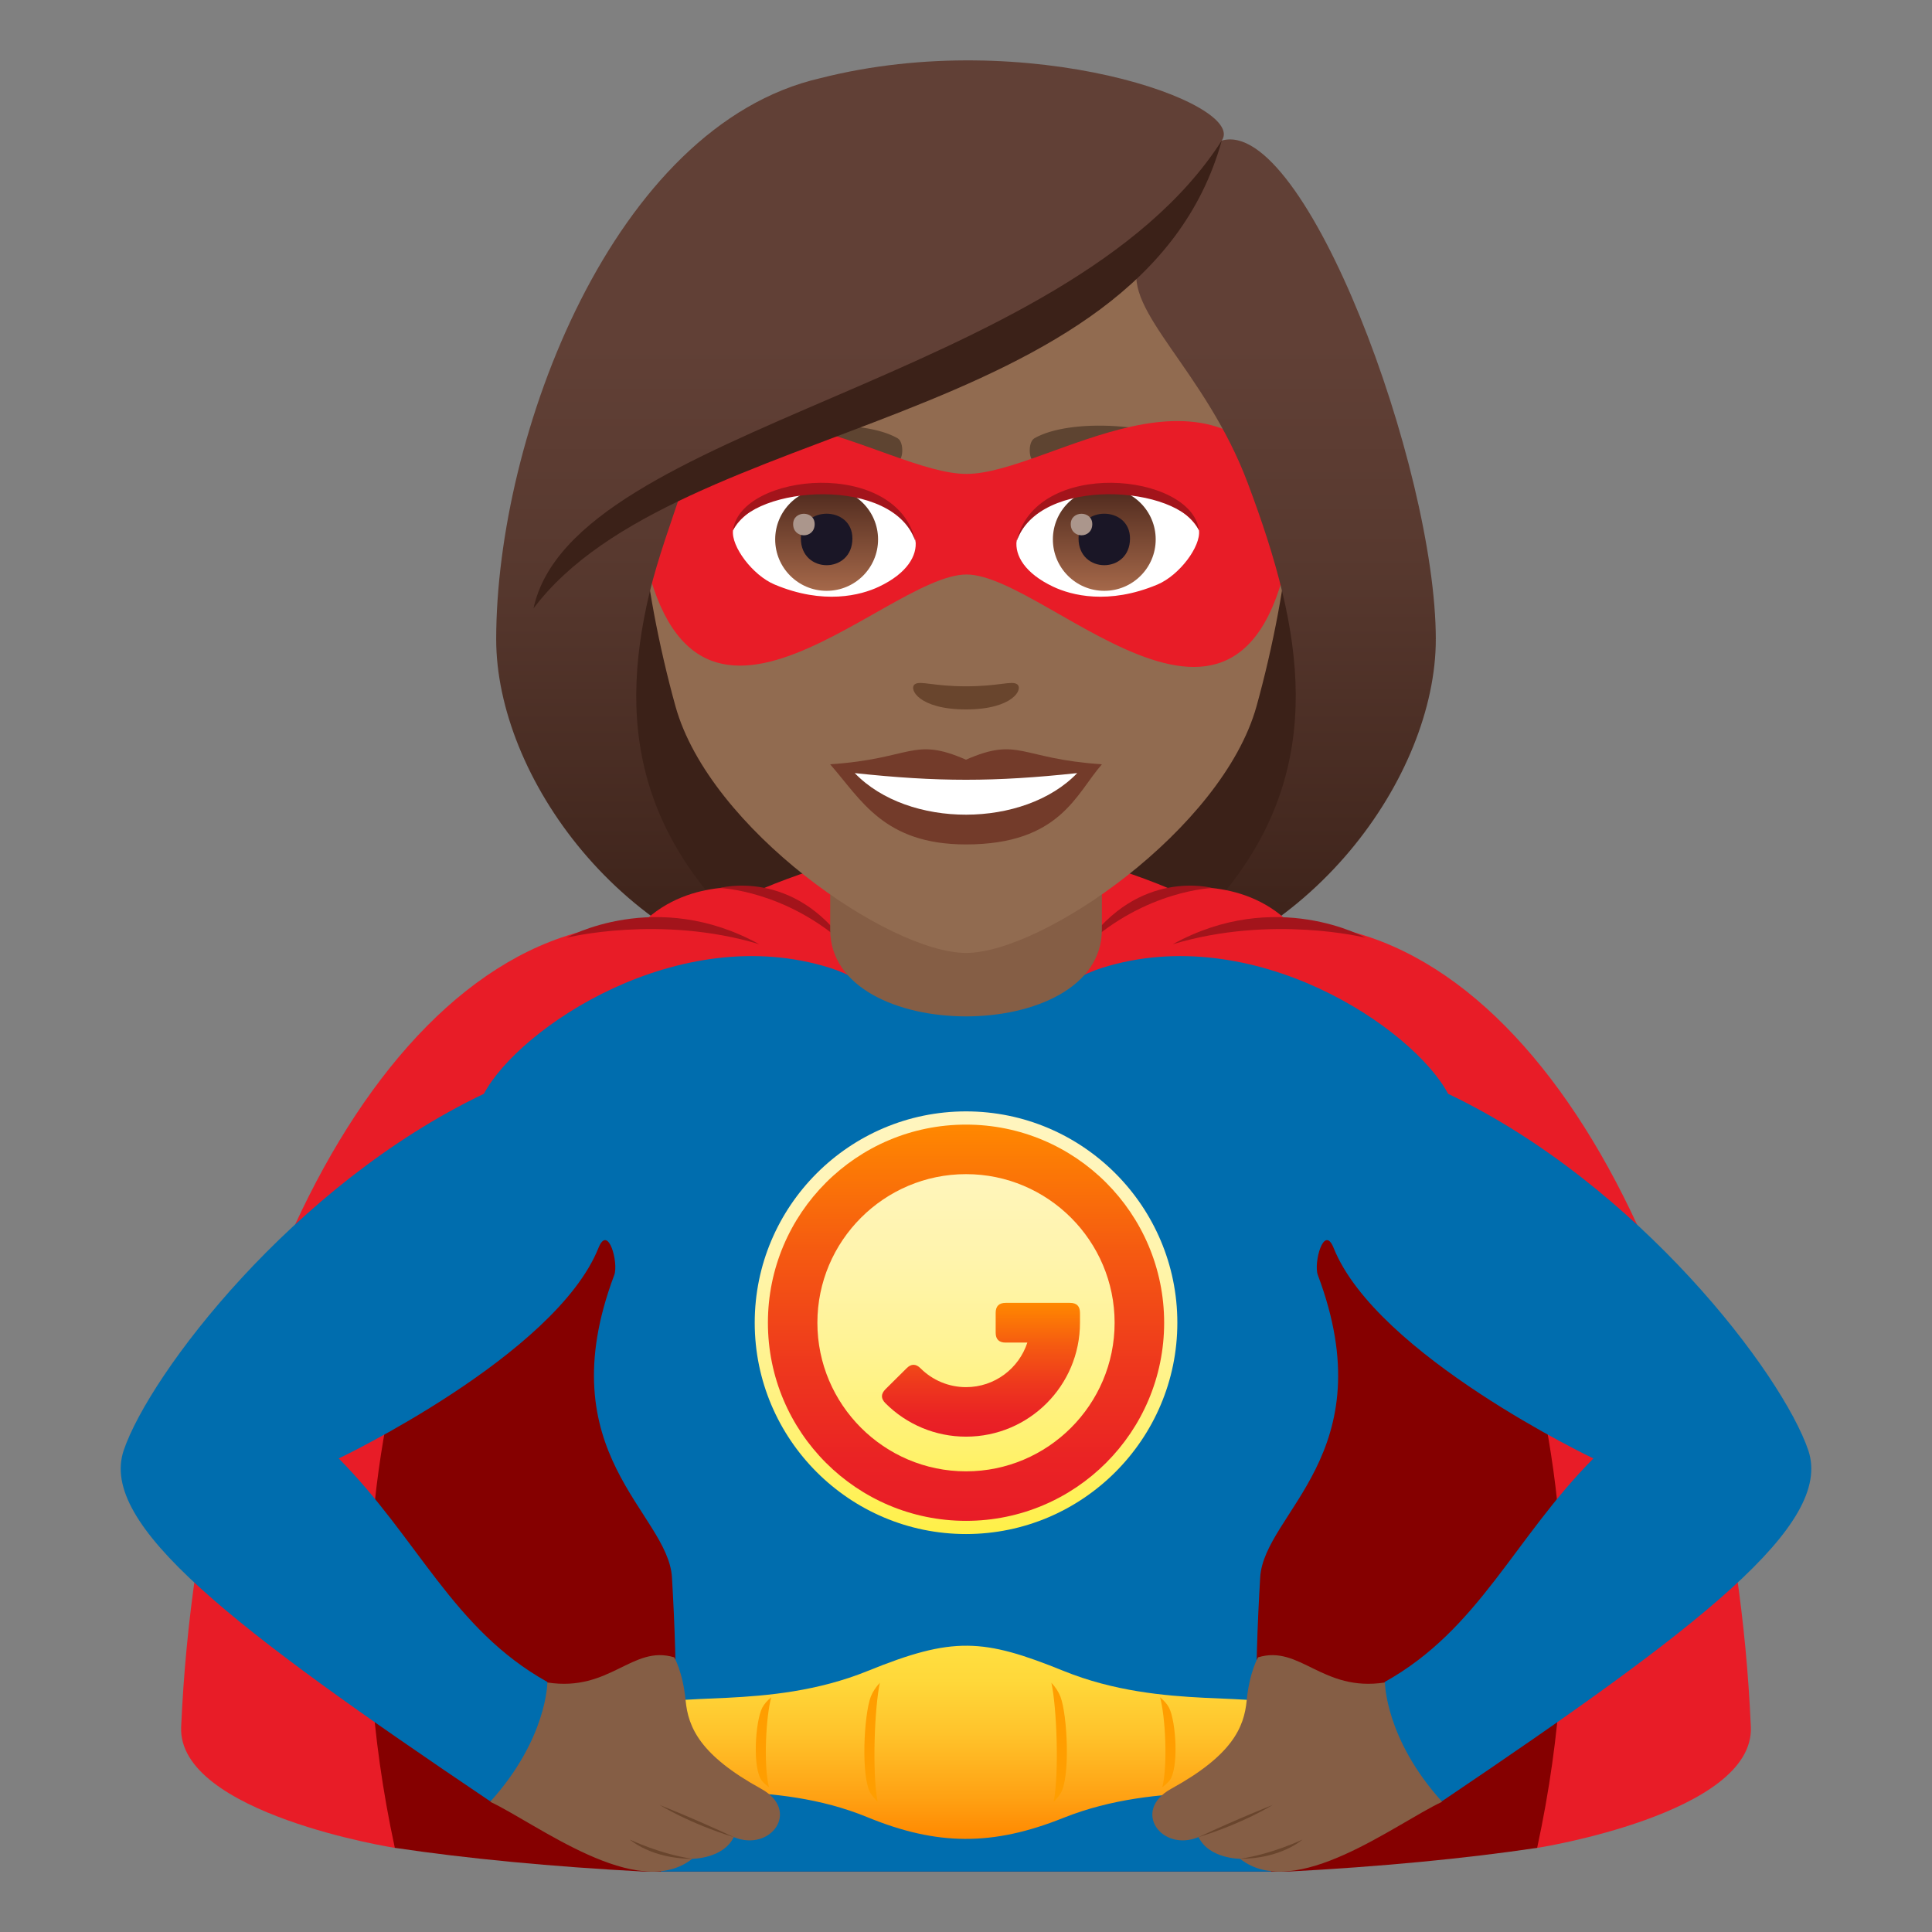 <?xml version="1.0" encoding="utf-8"?>
<!-- Generator: Adobe Illustrator 15.0.0, SVG Export Plug-In . SVG Version: 6.00 Build 0)  -->
<!DOCTYPE svg PUBLIC "-//W3C//DTD SVG 1.1//EN" "http://www.w3.org/Graphics/SVG/1.1/DTD/svg11.dtd">
<svg version="1.1" id="Layer_1" xmlns:x="http://ns.adobe.com/Extensibility/1.0/" xmlns:i="http://ns.adobe.com/AdobeIllustrator/10.0/" xmlns:graph="http://ns.adobe.com/Graphs/1.0/"
	 xmlns="http://www.w3.org/2000/svg" xmlns:xlink="http://www.w3.org/1999/xlink" xmlns:a="http://ns.adobe.com/AdobeSVGViewerExtensions/3.0/"
	 x="0px" y="0px" width="64px" height="64px" viewBox="0 0 64 64" enable-background="new 0 0 64 64" xml:space="preserve">
<rect x="0" y="0" width="64" height="64" fill="#808080" stroke="none"/>
<path fill="#3B2118" d="M37.187,32.603C47.563,28.456,46.522,18.6,46.522,18.6H17.476c0,0-1.039,9.855,9.336,14.003
	c0,0,2.076,0.52,5.188,0.52C35.112,33.123,37.187,32.603,37.187,32.603z"/>
<linearGradient id="SVGID_1_" gradientUnits="userSpaceOnUse" x1="42.375" y1="33.12" x2="42.375" y2="2.078">
	<stop  offset="0.05" style="stop-color:#3B2118"/>
	<stop  offset="0.112" style="stop-color:#40251C"/>
	<stop  offset="0.476" style="stop-color:#58392F"/>
	<stop  offset="0.7" style="stop-color:#614036"/>
	<a:midPointStop  offset="0.05" style="stop-color:#3B2118"/>
	<a:midPointStop  offset="0.4" style="stop-color:#3B2118"/>
	<a:midPointStop  offset="0.7" style="stop-color:#614036"/>
</linearGradient>
<path fill="url(#SVGID_1_)" d="M42.487,19.65c1.063,4.469,0.502,8.891-5.301,12.953c6.227-1.036,10.377-6.913,10.377-11.425
	L42.487,19.65z"/>
<linearGradient id="SVGID_2_" gradientUnits="userSpaceOnUse" x1="1759.189" y1="33.12" x2="1759.189" y2="2.078" gradientTransform="matrix(-1 0 0 1 1780.814 0)">
	<stop  offset="0.05" style="stop-color:#3B2118"/>
	<stop  offset="0.112" style="stop-color:#40251C"/>
	<stop  offset="0.476" style="stop-color:#58392F"/>
	<stop  offset="0.7" style="stop-color:#614036"/>
	<a:midPointStop  offset="0.05" style="stop-color:#3B2118"/>
	<a:midPointStop  offset="0.4" style="stop-color:#3B2118"/>
	<a:midPointStop  offset="0.7" style="stop-color:#614036"/>
</linearGradient>
<path fill="url(#SVGID_2_)" d="M21.513,19.65c-1.063,4.469-0.504,8.891,5.301,12.953c-6.225-1.036-10.377-6.913-10.377-11.425
	L21.513,19.65z"/>
<path fill="#E81C27" d="M57.999,57.204c-0.611-14.027-6.885-26.488-15.275-26.622c-1.604-1.6-3.953-1.132-3.953-1.132
	c-4.594-1.932-8.943-1.932-13.539,0c0,0-2.348-0.47-3.955,1.132C12.886,30.716,6.624,43.177,6.001,57.203
	c-0.127,2.882,7.135,4.024,7.078,4.009l37.842,0.001C50.866,61.228,58.124,60.087,57.999,57.204z"/>
<path fill="#850000" d="M46.948,36.365H17.052c0,0-7.262,9.63-3.973,24.847c2.375,0.355,5.201,0.626,8.275,0.788h21.293
	c3.074-0.162,5.898-0.433,8.273-0.787C54.212,45.995,46.948,36.365,46.948,36.365z"/>
<path fill="#A3141B" d="M18.765,31.063c0,0,3.109-0.772,6.387,0.216C21.733,29.391,18.765,31.063,18.765,31.063z"/>
<path fill="#A3141B" d="M23.839,29.417c0,0,2.201,0.065,4.23,1.931C26.274,28.738,23.839,29.417,23.839,29.417z"/>
<path fill="#A3141B" d="M45.235,31.063c0,0-3.107-0.772-6.385,0.216C42.269,29.391,45.235,31.063,45.235,31.063z"/>
<path fill="#A3141B" d="M40.161,29.417c0,0-2.201,0.065-4.229,1.931C37.726,28.738,40.161,29.417,40.161,29.417z"/>
<path fill="#006DAE" d="M59.901,48.041c-0.859-2.525-5.617-8.796-11.93-11.807c-1.156-2.177-6.445-5.752-11.469-4.171
	c-1.219,0.383-2.252,1.418-4.502,1.417c-2.252,0.001-3.283-1.035-4.504-1.417c-5.023-1.581-10.313,1.995-11.467,4.171
	C9.716,39.245,4.958,45.516,4.099,48.041c-0.836,2.461,3.574,5.855,12.129,11.622c3.973-1.062,1.895-3.951,1.895-3.951
	c-3.121-1.746-4.264-4.73-6.902-7.399c0,0,7.18-3.417,8.604-6.974c0.324-0.808,0.672,0.501,0.523,0.898
	c-2.229,5.919,1.787,7.872,1.912,10.019c0.184,3.158,0.252,6.756-0.363,9.744h20.209c-0.613-2.988-0.547-6.586-0.361-9.744
	c0.125-2.146,4.139-4.1,1.91-10.019c-0.148-0.397,0.199-1.706,0.523-0.898c1.424,3.557,8.604,6.974,8.604,6.974
	c-2.639,2.669-3.781,5.653-6.902,7.399c0,0-2.078,2.89,1.895,3.951C56.327,53.896,60.737,50.502,59.901,48.041z"/>
<linearGradient id="SVGID_3_" gradientUnits="userSpaceOnUse" x1="32.002" y1="50.817" x2="32.002" y2="36.816">
	<stop  offset="0" style="stop-color:#FFF047"/>
	<stop  offset="0.008" style="stop-color:#FFF049"/>
	<stop  offset="0.229" style="stop-color:#FFF273"/>
	<stop  offset="0.444" style="stop-color:#FFF394"/>
	<stop  offset="0.649" style="stop-color:#FFF4AC"/>
	<stop  offset="0.839" style="stop-color:#FFF5BA"/>
	<stop  offset="1" style="stop-color:#FFF5BF"/>
	<a:midPointStop  offset="0" style="stop-color:#FFF047"/>
	<a:midPointStop  offset="0.327" style="stop-color:#FFF047"/>
	<a:midPointStop  offset="1" style="stop-color:#FFF5BF"/>
</linearGradient>
<path fill="url(#SVGID_3_)" d="M32.001,36.816c-3.861,0-7,3.141-7,7.001c0,3.859,3.139,7,7,7c3.859,0,7-3.141,7-7
	C39.001,39.957,35.86,36.816,32.001,36.816L32.001,36.816z"/>
<g id="Shape_29_">
	<g>
		<linearGradient id="SVGID_4_" gradientUnits="userSpaceOnUse" x1="32.002" y1="50.38" x2="32.002" y2="37.254">
			<stop  offset="0" style="stop-color:#E81C27"/>
			<stop  offset="0.157" style="stop-color:#EA2324"/>
			<stop  offset="0.394" style="stop-color:#EE381D"/>
			<stop  offset="0.68" style="stop-color:#F55A11"/>
			<stop  offset="1" style="stop-color:#FF8800"/>
			<a:midPointStop  offset="0" style="stop-color:#E81C27"/>
			<a:midPointStop  offset="0.618" style="stop-color:#E81C27"/>
			<a:midPointStop  offset="1" style="stop-color:#FF8800"/>
		</linearGradient>
		<path fill="url(#SVGID_4_)" d="M32.001,38.895c2.713,0,4.922,2.209,4.922,4.923c0,2.713-2.209,4.922-4.922,4.922
			s-4.924-2.209-4.924-4.922C27.077,41.104,29.288,38.895,32.001,38.895z M32.001,37.254c-3.623,0-6.563,2.939-6.563,6.563
			c0,3.623,2.939,6.563,6.563,6.563s6.563-2.939,6.563-6.563C38.563,40.193,35.624,37.254,32.001,37.254z"/>
	</g>
</g>
<linearGradient id="Combined-Shape_1_" gradientUnits="userSpaceOnUse" x1="32.496" y1="47.592" x2="32.496" y2="43.159">
	<stop  offset="0" style="stop-color:#E81C27"/>
	<stop  offset="0.157" style="stop-color:#EA2324"/>
	<stop  offset="0.394" style="stop-color:#EE381D"/>
	<stop  offset="0.68" style="stop-color:#F55A11"/>
	<stop  offset="1" style="stop-color:#FF8800"/>
	<a:midPointStop  offset="0" style="stop-color:#E81C27"/>
	<a:midPointStop  offset="0.618" style="stop-color:#E81C27"/>
	<a:midPointStop  offset="1" style="stop-color:#FF8800"/>
</linearGradient>
<path id="Combined-Shape_15_" fill="url(#Combined-Shape_1_)" d="M33.313,44.475c-0.219,0-0.33-0.109-0.33-0.328V43.49
	c0-0.222,0.111-0.331,0.33-0.331h2.131c0.223,0,0.332,0.109,0.332,0.331v0.327c0,2.085-1.689,3.774-3.775,3.774
	c-1.014,0-1.965-0.403-2.668-1.105c-0.156-0.157-0.156-0.308-0.002-0.465l0.701-0.695c0.152-0.154,0.307-0.154,0.461,0
	c0.398,0.397,0.936,0.625,1.508,0.625c0.947,0,1.752-0.618,2.031-1.477H33.313z"/>
<linearGradient id="SVGID_5_" gradientUnits="userSpaceOnUse" x1="31.988" y1="60.915" x2="31.988" y2="54.517">
	<stop  offset="0" style="stop-color:#FF8800"/>
	<stop  offset="0.211" style="stop-color:#FFA113"/>
	<stop  offset="0.543" style="stop-color:#FFC32B"/>
	<stop  offset="0.818" style="stop-color:#FFD83A"/>
	<stop  offset="1" style="stop-color:#FFDF40"/>
	<a:midPointStop  offset="0" style="stop-color:#FF8800"/>
	<a:midPointStop  offset="0.382" style="stop-color:#FF8800"/>
	<a:midPointStop  offset="1" style="stop-color:#FFDF40"/>
</linearGradient>
<path fill="url(#SVGID_5_)" d="M42.604,56.646c-0.701-0.705-4.031,0.06-7.373-1.295c-2.664-1.079-3.662-1.146-6.486,0.001
	c-3.332,1.352-6.65,0.59-7.352,1.294c-0.432,0.435-0.641,1.987,0,2.373c1.023,0.616,4.205-0.11,7.338,1.177
	c2.309,0.948,4.15,0.962,6.486,0.027c3.232-1.293,6.475-0.533,7.387-1.204C43.188,58.59,43.036,57.08,42.604,56.646z"/>
<path fill="#FF9E00" d="M29.147,55.744c-0.133,0.143-0.236,0.295-0.301,0.46c-0.227,0.589-0.336,2.69,0,3.212
	c0.063,0.095,0.139,0.184,0.225,0.271C28.884,58.693,28.974,56.538,29.147,55.744z"/>
<path fill="#FF9E00" d="M25.55,56.225c-0.135,0.108-0.236,0.224-0.301,0.349c-0.227,0.444-0.336,2.034,0,2.429
	c0.061,0.07,0.139,0.139,0.223,0.203C25.286,58.455,25.376,56.826,25.55,56.225z"/>
<path fill="#FF9E00" d="M34.829,55.744c0.133,0.143,0.236,0.295,0.299,0.46c0.229,0.589,0.336,2.69,0,3.212
	c-0.061,0.095-0.137,0.184-0.223,0.271C35.091,58.693,35.003,56.538,34.829,55.744z"/>
<path fill="#FF9E00" d="M38.427,56.225c0.133,0.108,0.236,0.224,0.301,0.349c0.227,0.444,0.336,2.034,0,2.429
	c-0.063,0.07-0.139,0.139-0.225,0.203C38.69,58.455,38.601,56.826,38.427,56.225z"/>
<path fill="#855E45" d="M18.132,55.734c2.076,0.324,2.814-1.258,4.203-0.832c0,0,0.287,0.488,0.377,1.429
	c0.086,0.896,0.482,1.814,2.498,2.923c1.328,0.728,0.318,2.109-0.904,1.602c-0.344,0.719-1.375,0.719-1.375,0.719
	c-1.813,1.438-5.16-1.172-6.693-1.889C18.126,57.602,18.132,55.734,18.132,55.734z"/>
<path fill="#69452D" d="M21.853,59.793c0,0,0.971,0.607,2.453,1.063C22.964,60.229,21.853,59.793,21.853,59.793z"/>
<path fill="#69452D" d="M20.864,60.938c0,0,0.707,0.637,2.066,0.637C21.853,61.414,20.864,60.938,20.864,60.938z"/>
<path fill="#855E45" d="M45.878,55.734c-2.076,0.324-2.814-1.258-4.203-0.832c0,0-0.287,0.488-0.377,1.429
	c-0.086,0.896-0.482,1.814-2.498,2.923c-1.328,0.728-0.318,2.109,0.904,1.602c0.344,0.719,1.375,0.719,1.375,0.719
	c1.813,1.438,5.16-1.172,6.693-1.889C45.884,57.602,45.878,55.734,45.878,55.734z"/>
<path fill="#69452D" d="M42.157,59.793c0,0-0.971,0.607-2.453,1.063C41.046,60.229,42.157,59.793,42.157,59.793z"/>
<path fill="#69452D" d="M43.146,60.938c0,0-0.707,0.637-2.066,0.637C42.157,61.414,43.146,60.938,43.146,60.938z"/>
<path fill="#855E45" d="M27.501,30.799c0,3.827,9,3.827,9,0c0-1.303,0-4.234,0-4.234h-9C27.501,26.565,27.501,29.497,27.501,30.799z
	"/>
<path fill="#916B50" d="M32.001,3.557c-7.527,0-11.156,6.129-10.703,14.012c0.094,1.586,0.535,3.871,1.078,5.827
	c1.131,4.07,7.088,8.171,9.625,8.171c2.535,0,8.49-4.101,9.623-8.171c0.543-1.956,0.984-4.241,1.076-5.827
	C43.153,9.686,39.53,3.557,32.001,3.557z"/>
<path fill="#733B2A" d="M31.999,25.166c-1.764-0.772-1.777-0.029-4.5,0.152c1.021,1.162,1.775,2.655,4.5,2.655
	c3.129,0,3.656-1.696,4.504-2.655C33.774,25.136,33.765,24.393,31.999,25.166z"/>
<path fill="#FFFFFF" d="M28.315,25.61c1.777,1.848,5.615,1.825,7.369,0C32.946,25.904,31.054,25.904,28.315,25.61z"/>
<path fill="#5E4431" d="M39.999,14.946c-1.637-0.973-4.568-1.094-5.729-0.43c-0.246,0.134-0.184,0.838,0.031,0.75
	c1.654-0.69,4.178-0.724,5.732,0.075C40.241,15.446,40.249,15.087,39.999,14.946z"/>
<path fill="#5E4431" d="M24.001,14.946c1.635-0.973,4.568-1.094,5.73-0.43c0.246,0.134,0.182,0.838-0.035,0.75
	c-1.654-0.69-4.176-0.724-5.73,0.075C23.757,15.446,23.753,15.087,24.001,14.946z"/>
<path fill="#69452D" d="M33.692,22.666c-0.18-0.125-0.6,0.069-1.693,0.069c-1.092,0-1.514-0.194-1.693-0.069
	c-0.213,0.152,0.127,0.835,1.693,0.835S33.907,22.818,33.692,22.666z"/>
<path fill="#E81C27" d="M32.019,15.699c-2.746,0.002-8.314-4.523-10.938,0.977c1.143,10.52,8.135,2.352,10.938,2.355
	c2.797,0.004,9.854,8.26,10.9-2.355C40.296,11.173,34.757,15.697,32.019,15.699z"/>
<linearGradient id="SVGID_6_" gradientUnits="userSpaceOnUse" x1="32.001" y1="33.122" x2="32.001" y2="2.077">
	<stop  offset="0.05" style="stop-color:#3B2118"/>
	<stop  offset="0.112" style="stop-color:#40251C"/>
	<stop  offset="0.476" style="stop-color:#58392F"/>
	<stop  offset="0.7" style="stop-color:#614036"/>
	<a:midPointStop  offset="0.05" style="stop-color:#3B2118"/>
	<a:midPointStop  offset="0.4" style="stop-color:#3B2118"/>
	<a:midPointStop  offset="0.7" style="stop-color:#614036"/>
</linearGradient>
<path fill="url(#SVGID_6_)" d="M40.472,4.657c0.859-1.227-6.42-3.818-13.295-2.068c-6.867,1.572-10.74,11.86-10.74,18.59
	c0.617,0.487,4.377-0.727,5.076-1.528c0.283-1.175,0.732-2.389,1.15-3.644c5.156-2.986,10.992-3.688,15.043-7.264
	c-0.52,1.559,2.225,3.521,3.629,7.264c0.457,1.215,0.863,2.432,1.152,3.644c1.146,1.056,3.43,1.552,5.076,1.528
	C47.563,15.487,43.226,3.864,40.472,4.657z"/>
<path fill="#3B2118" d="M17.673,20.155c4.75-6.324,20.139-5.896,22.799-15.498C35.308,12.714,18.974,14.075,17.673,20.155z"/>
<path id="Path_1467_" fill="#FFFFFF" d="M30.327,17.904c0.063,0.496-0.273,1.088-1.211,1.531c-0.594,0.282-1.834,0.612-3.459-0.073
	c-0.729-0.308-1.439-1.262-1.375-1.793C25.165,15.909,29.501,15.665,30.327,17.904z"/>
<linearGradient id="Oval_1_" gradientUnits="userSpaceOnUse" x1="-424.255" y1="479.285" x2="-424.255" y2="479.804" gradientTransform="matrix(6.57 0 0 -6.57 2814.78 3168.528)">
	<stop  offset="0" style="stop-color:#A6694A"/>
	<stop  offset="1" style="stop-color:#4F2A1E"/>
	<a:midPointStop  offset="0" style="stop-color:#A6694A"/>
	<a:midPointStop  offset="0.5" style="stop-color:#A6694A"/>
	<a:midPointStop  offset="1" style="stop-color:#4F2A1E"/>
</linearGradient>
<path id="Oval_160_" fill="url(#Oval_1_)" d="M27.382,16.166c0.943,0,1.705,0.764,1.705,1.703c0,0.941-0.762,1.703-1.705,1.703
	c-0.938,0-1.703-0.762-1.703-1.703C25.679,16.929,26.444,16.166,27.382,16.166z"/>
<path id="Path_1466_" fill="#1A1626" d="M26.53,17.837c0,1.181,1.707,1.181,1.707,0C28.237,16.744,26.53,16.744,26.53,17.837z"/>
<path id="Path_1465_" fill="#AB968C" d="M26.274,17.362c0,0.494,0.713,0.494,0.713,0C26.987,16.905,26.274,16.905,26.274,17.362z"/>
<path id="Path_1464_" fill="#A3141B" d="M30.335,17.969c-0.691-2.226-5.41-1.897-6.053-0.4
	C24.522,15.654,29.745,15.149,30.335,17.969z"/>
<path id="Path_1463_" fill="#FFFFFF" d="M33.677,17.904c-0.064,0.496,0.273,1.088,1.211,1.531c0.594,0.282,1.83,0.612,3.457-0.073
	c0.727-0.308,1.438-1.262,1.373-1.793C38.839,15.909,34.501,15.665,33.677,17.904z"/>
<linearGradient id="Oval_2_" gradientUnits="userSpaceOnUse" x1="-425.554" y1="479.285" x2="-425.554" y2="479.804" gradientTransform="matrix(6.57 0 0 -6.57 2832.511 3168.528)">
	<stop  offset="0" style="stop-color:#A6694A"/>
	<stop  offset="1" style="stop-color:#4F2A1E"/>
	<a:midPointStop  offset="0" style="stop-color:#A6694A"/>
	<a:midPointStop  offset="0.5" style="stop-color:#A6694A"/>
	<a:midPointStop  offset="1" style="stop-color:#4F2A1E"/>
</linearGradient>
<circle id="Oval_159_" fill="url(#Oval_2_)" cx="36.581" cy="17.869" r="1.703"/>
<path id="Path_1462_" fill="#1A1626" d="M35.728,17.837c0,1.181,1.705,1.181,1.705,0C37.433,16.744,35.728,16.744,35.728,17.837z"/>
<path id="Path_1461_" fill="#AB968C" d="M35.47,17.362c0,0.494,0.713,0.494,0.713,0C36.183,16.905,35.47,16.905,35.47,17.362z"/>
<path id="Path_1460_" fill="#A3141B" d="M33.667,17.969c0.693-2.222,5.404-1.904,6.051-0.4
	C39.478,15.654,34.257,15.149,33.667,17.969z"/>
</svg>
